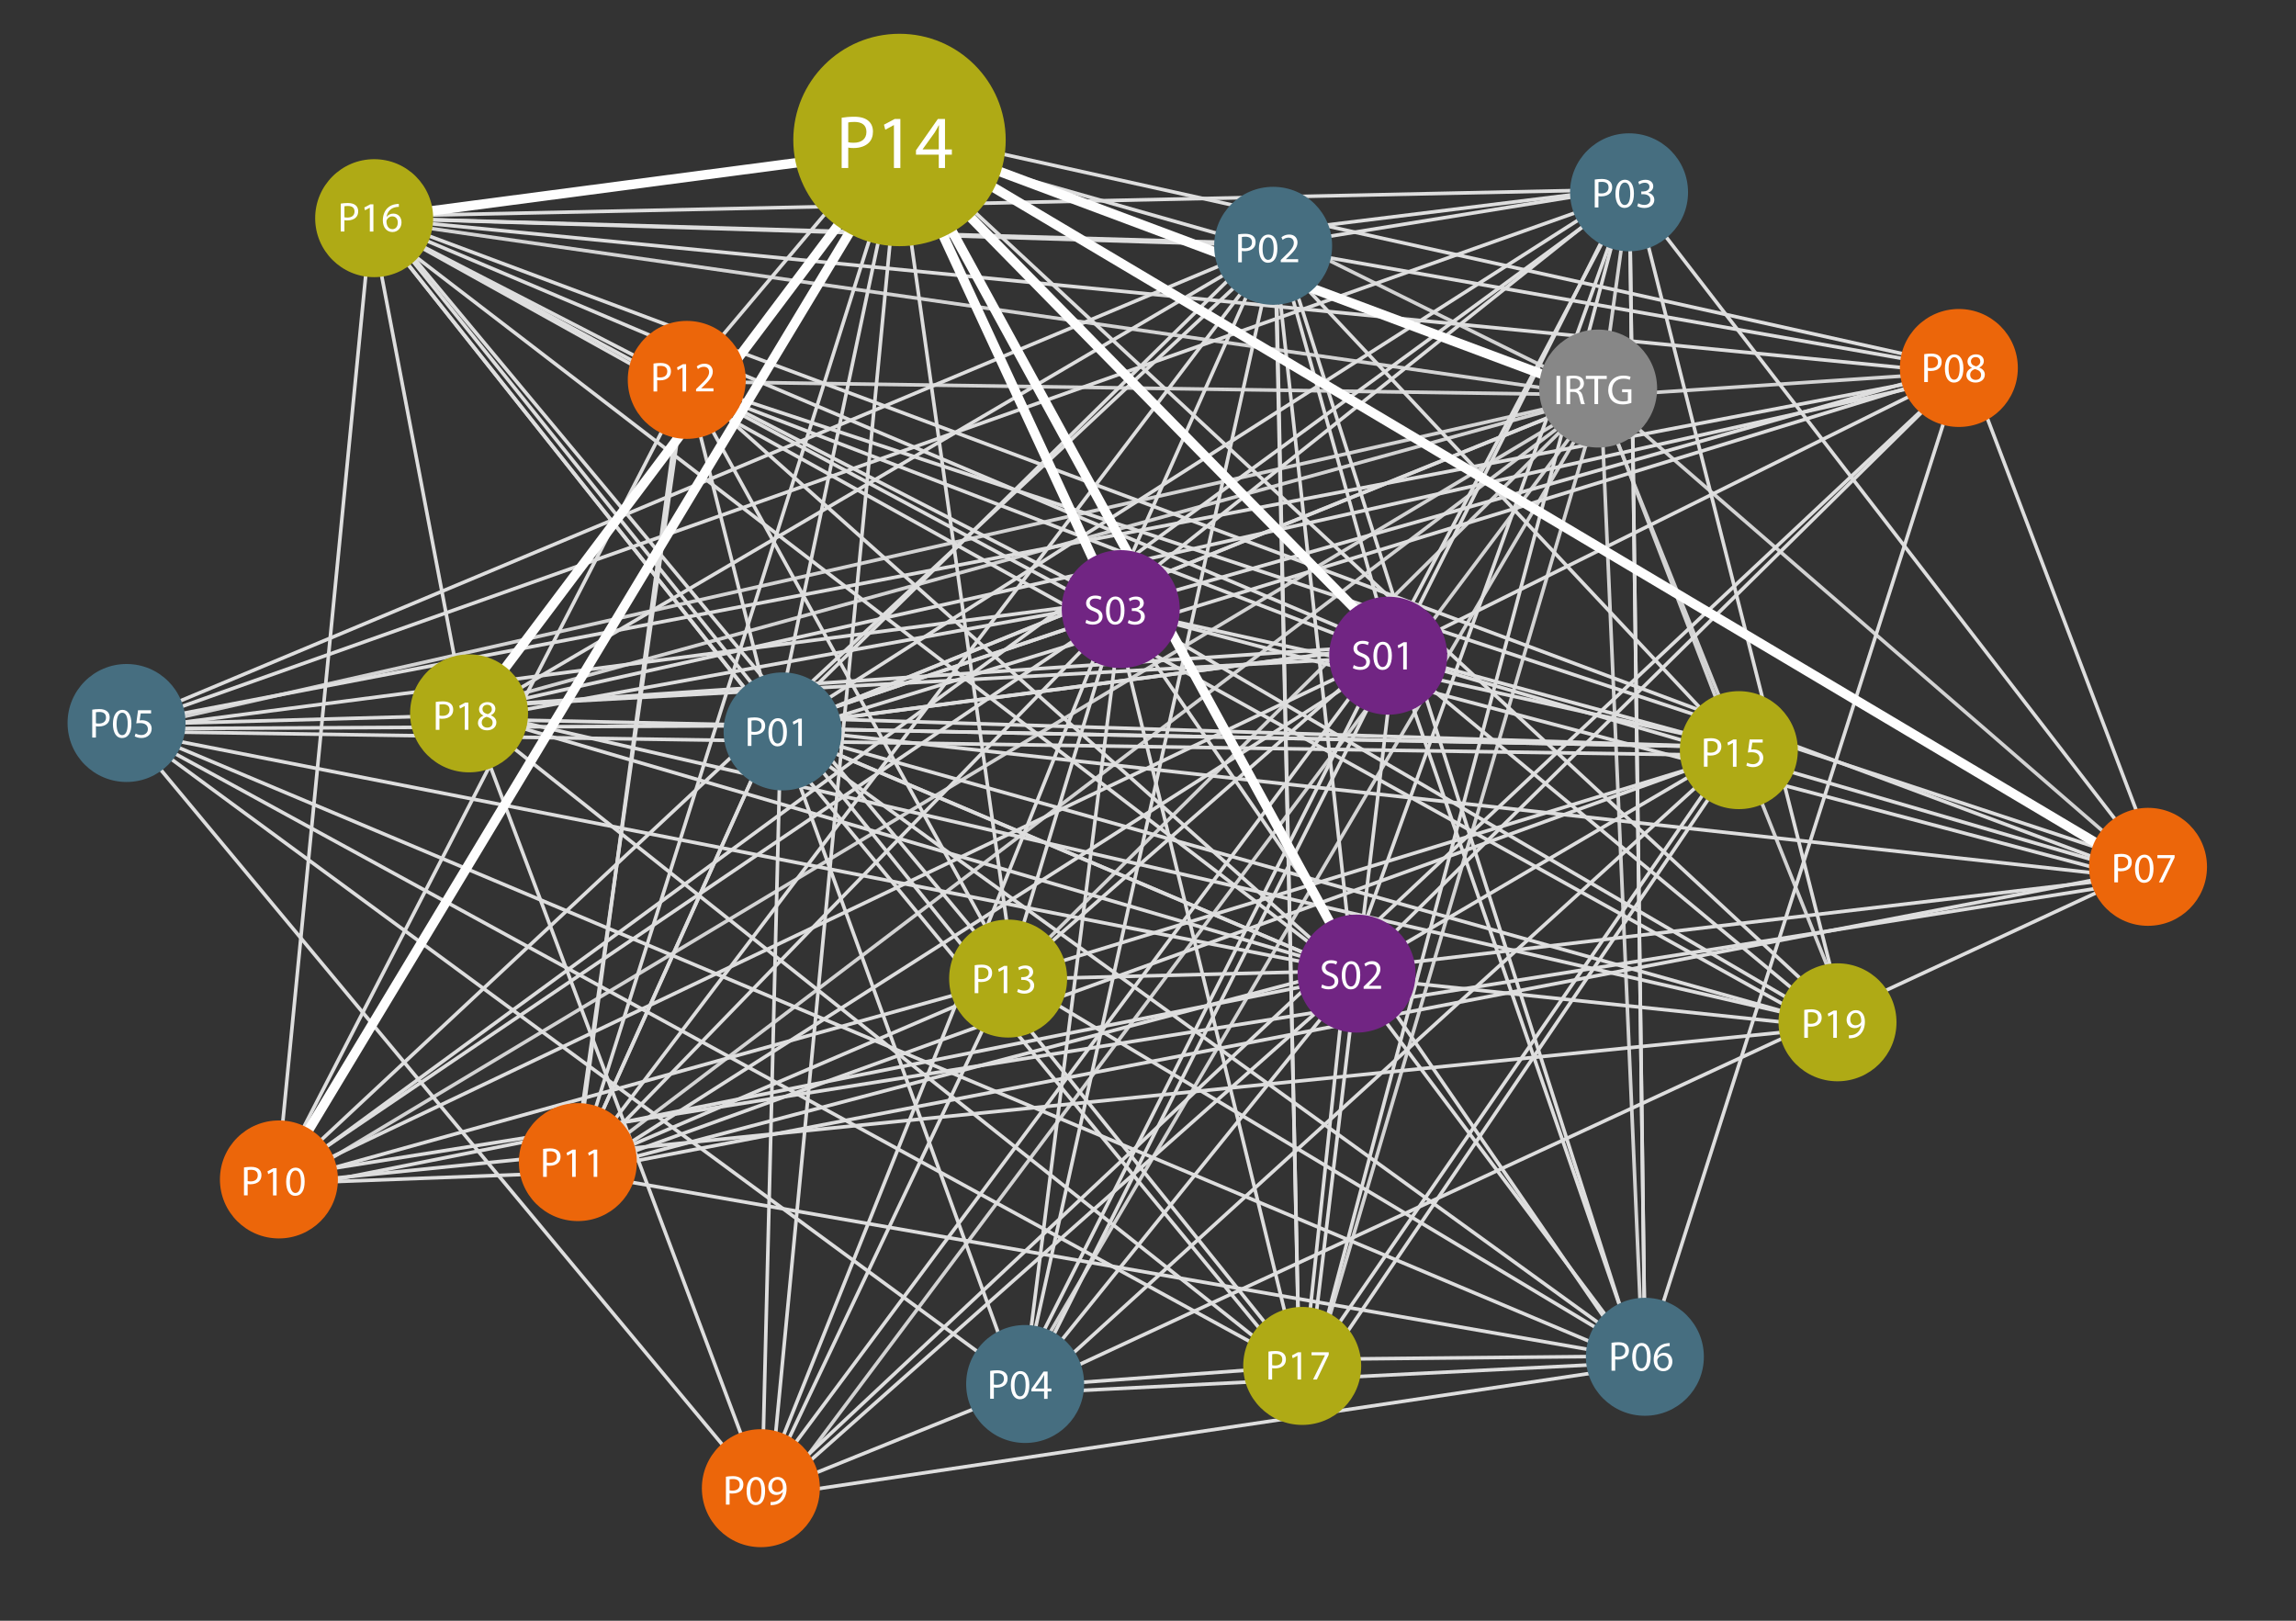 <?xml version="1.0" encoding="UTF-8"?>
<svg xmlns="http://www.w3.org/2000/svg" xmlns:xlink="http://www.w3.org/1999/xlink" id="Ebene_1" data-name="Ebene 1" viewBox="0 0 481.89 340.16">
  <rect x="0" y="0" width="481.89" height="340.16" fill="#333333" stroke="none"/>
  <defs>
    <style>
      .cls-1, .cls-2, .cls-3, .cls-4 {
        fill: none;
      }

      .cls-5 {
        fill: #712583;
      }

      .cls-2 {
        stroke: #d3d3d3;
      }

      .cls-2, .cls-4 {
        stroke-width: .75px;
      }

      .cls-6 {
        fill: #466e80;
      }

      .cls-7 {
        clip-path: url(#clippath-17);
      }

      .cls-8 {
        clip-path: url(#clippath-19);
      }

      .cls-9 {
        clip-path: url(#clippath-11);
      }

      .cls-10 {
        clip-path: url(#clippath-16);
      }

      .cls-11 {
        clip-path: url(#clippath-18);
      }

      .cls-12 {
        clip-path: url(#clippath-10);
      }

      .cls-13 {
        clip-path: url(#clippath-15);
      }

      .cls-14 {
        clip-path: url(#clippath-13);
      }

      .cls-15 {
        clip-path: url(#clippath-14);
      }

      .cls-16 {
        clip-path: url(#clippath-12);
      }

      .cls-17 {
        clip-path: url(#clippath-20);
      }

      .cls-18 {
        clip-path: url(#clippath-21);
      }

      .cls-19 {
        clip-path: url(#clippath-22);
      }

      .cls-20 {
        clip-path: url(#clippath-23);
      }

      .cls-21 {
        clip-path: url(#clippath-1);
      }

      .cls-22 {
        clip-path: url(#clippath-3);
      }

      .cls-23 {
        clip-path: url(#clippath-4);
      }

      .cls-24 {
        clip-path: url(#clippath-2);
      }

      .cls-25 {
        clip-path: url(#clippath-7);
      }

      .cls-26 {
        clip-path: url(#clippath-6);
      }

      .cls-27 {
        clip-path: url(#clippath-9);
      }

      .cls-28 {
        clip-path: url(#clippath-8);
      }

      .cls-29 {
        clip-path: url(#clippath-5);
      }

      .cls-30 {
        fill: #fff;
      }

      .cls-31 {
        fill: #878787;
      }

      .cls-32 {
        fill: #afaa15;
      }

      .cls-3 {
        stroke: #fefefe;
        stroke-width: 2px;
      }

      .cls-33 {
        fill: #ec660a;
      }

      .cls-4 {
        stroke: #dedede;
      }

      .cls-34 {
        clip-path: url(#clippath);
      }
    </style>
    <clipPath id="clippath">
      <rect class="cls-1" width="481.89" height="340.16"></rect>
    </clipPath>
    <clipPath id="clippath-1">
      <rect class="cls-1" width="481.89" height="340.16"></rect>
    </clipPath>
    <clipPath id="clippath-2">
      <rect class="cls-1" width="481.89" height="340.16"></rect>
    </clipPath>
    <clipPath id="clippath-3">
      <rect class="cls-1" width="481.89" height="340.16"></rect>
    </clipPath>
    <clipPath id="clippath-4">
      <rect class="cls-1" width="481.89" height="340.16"></rect>
    </clipPath>
    <clipPath id="clippath-5">
      <rect class="cls-1" width="481.89" height="340.16"></rect>
    </clipPath>
    <clipPath id="clippath-6">
      <rect class="cls-1" width="481.89" height="340.16"></rect>
    </clipPath>
    <clipPath id="clippath-7">
      <rect class="cls-1" width="481.89" height="340.16"></rect>
    </clipPath>
    <clipPath id="clippath-8">
      <rect class="cls-1" width="481.89" height="340.16"></rect>
    </clipPath>
    <clipPath id="clippath-9">
      <rect class="cls-1" width="481.89" height="340.16"></rect>
    </clipPath>
    <clipPath id="clippath-10">
      <rect class="cls-1" width="481.89" height="340.16"></rect>
    </clipPath>
    <clipPath id="clippath-11">
      <rect class="cls-1" width="481.89" height="340.16"></rect>
    </clipPath>
    <clipPath id="clippath-12">
      <rect class="cls-1" width="481.89" height="340.16"></rect>
    </clipPath>
    <clipPath id="clippath-13">
      <rect class="cls-1" width="481.89" height="340.16"></rect>
    </clipPath>
    <clipPath id="clippath-14">
      <rect class="cls-1" width="481.89" height="340.16"></rect>
    </clipPath>
    <clipPath id="clippath-15">
      <rect class="cls-1" width="481.89" height="340.16"></rect>
    </clipPath>
    <clipPath id="clippath-16">
      <rect class="cls-1" width="481.89" height="340.16"></rect>
    </clipPath>
    <clipPath id="clippath-17">
      <rect class="cls-1" width="481.89" height="340.16"></rect>
    </clipPath>
    <clipPath id="clippath-18">
      <rect class="cls-1" width="481.89" height="340.16"></rect>
    </clipPath>
    <clipPath id="clippath-19">
      <rect class="cls-1" width="481.89" height="340.16"></rect>
    </clipPath>
    <clipPath id="clippath-20">
      <rect class="cls-1" width="481.89" height="340.16"></rect>
    </clipPath>
    <clipPath id="clippath-21">
      <rect class="cls-1" width="481.89" height="340.16"></rect>
    </clipPath>
    <clipPath id="clippath-22">
      <rect class="cls-1" width="481.89" height="340.16"></rect>
    </clipPath>
    <clipPath id="clippath-23">
      <rect class="cls-1" width="481.89" height="340.16"></rect>
    </clipPath>
  </defs>
  <g class="cls-34">
    <line class="cls-2" x1="335.42" y1="82.16" x2="365.14" y2="159.51"></line>
    <line class="cls-2" x1="335.07" y1="83.18" x2="412.77" y2="78.03"></line>
    <line class="cls-2" x1="341.96" y1="39.97" x2="336" y2="83.17"></line>
    <line class="cls-2" x1="453.62" y1="185.08" x2="336" y2="83.18"></line>
    <line class="cls-2" x1="267.37" y1="48.93" x2="336" y2="82.89"></line>
    <line class="cls-2" x1="187.64" y1="27.72" x2="336.16" y2="83.23"></line>
    <line class="cls-2" x1="139.78" y1="80.01" x2="335.75" y2="82.89"></line>
    <line class="cls-2" x1="78.26" y1="46.21" x2="336" y2="83.17"></line>
    <line class="cls-2" x1="95.97" y1="149.3" x2="335.91" y2="83.17"></line>
    <line class="cls-2" x1="24.18" y1="153.65" x2="335.91" y2="83.17"></line>
    <line class="cls-2" x1="162.73" y1="153.43" x2="335.76" y2="83.27"></line>
    <line class="cls-2" x1="213.79" y1="290.88" x2="335.9" y2="83.27"></line>
    <line class="cls-2" x1="344.86" y1="287.87" x2="336.01" y2="83.58"></line>
    <line class="cls-2" x1="388.78" y1="215.94" x2="335.76" y2="83.58"></line>
    <line class="cls-2" x1="274.29" y1="292.54" x2="335.76" y2="83.44"></line>
    <line class="cls-2" x1="162" y1="315.56" x2="335.64" y2="83.58"></line>
    <line class="cls-2" x1="120.97" y1="246.04" x2="336.22" y2="82.81"></line>
    <line class="cls-2" x1="57.96" y1="250.04" x2="335.9" y2="83.27"></line>
    <line class="cls-2" x1="211.59" y1="205.38" x2="336.09" y2="82.03"></line>
    <line class="cls-4" x1="162.38" y1="152.74" x2="234.79" y2="128.33"></line>
    <line class="cls-4" x1="282.4" y1="203.69" x2="162.38" y2="152.63"></line>
    <line class="cls-4" x1="291.7" y1="135.47" x2="162.67" y2="152.48"></line>
    <line class="cls-4" x1="162.51" y1="152.85" x2="364.67" y2="156.83"></line>
    <line class="cls-4" x1="120.71" y1="245.93" x2="162.73" y2="152.63"></line>
    <line class="cls-4" x1="78.26" y1="46.21" x2="163.16" y2="153.08"></line>
    <line class="cls-4" x1="188.8" y1="29.61" x2="162.74" y2="153"></line>
    <line class="cls-4" x1="267.27" y1="52.98" x2="214.88" y2="289.83"></line>
    <line class="cls-4" x1="267.62" y1="48.56" x2="341.86" y2="39.41"></line>
    <line class="cls-4" x1="267.04" y1="52.01" x2="413.05" y2="77.66"></line>
    <line class="cls-4" x1="267.37" y1="48.56" x2="291.75" y2="135.69"></line>
    <line class="cls-4" x1="267.81" y1="48.24" x2="233.02" y2="126.54"></line>
    <line class="cls-4" x1="268.16" y1="48.56" x2="162.57" y2="152.48"></line>
    <line class="cls-4" x1="267.6" y1="52.86" x2="284.05" y2="204.23"></line>
    <line class="cls-4" x1="26.66" y1="151.78" x2="267.04" y2="51.15"></line>
    <line class="cls-4" x1="189.37" y1="30.18" x2="267.04" y2="52.29"></line>
    <line class="cls-4" x1="267.04" y1="51.15" x2="78.34" y2="45.77"></line>
    <line class="cls-4" x1="267.6" y1="51.72" x2="272.71" y2="287"></line>
    <line class="cls-4" x1="267.04" y1="51.72" x2="98.09" y2="150.93"></line>
    <line class="cls-4" x1="342.16" y1="39.74" x2="291.54" y2="135.79"></line>
    <line class="cls-4" x1="163.86" y1="152.92" x2="341.86" y2="39.41"></line>
    <line class="cls-4" x1="267.6" y1="51.44" x2="341.86" y2="39.41"></line>
    <line class="cls-4" x1="345.27" y1="285.3" x2="341.99" y2="39.97"></line>
    <line class="cls-4" x1="341.8" y1="40.1" x2="282.98" y2="203.57"></line>
    <line class="cls-4" x1="341.99" y1="39.74" x2="233.07" y2="126.61"></line>
    <line class="cls-4" x1="57.84" y1="248.45" x2="342.44" y2="40.1"></line>
    <line class="cls-4" x1="451.29" y1="182.12" x2="215.45" y2="291.53"></line>
    <line class="cls-4" x1="213.62" y1="289.9" x2="26.09" y2="152.07"></line>
    <line class="cls-4" x1="163.86" y1="153.77" x2="213.33" y2="290.27"></line>
    <line class="cls-4" x1="215.45" y1="291.53" x2="341.87" y2="39.25"></line>
    <line class="cls-4" x1="235.29" y1="128.82" x2="214.88" y2="290.97"></line>
    <line class="cls-4" x1="290.28" y1="137.9" x2="213.43" y2="290.51"></line>
    <line class="cls-4" x1="215.45" y1="290.4" x2="284.05" y2="205.36"></line>
    <line class="cls-4" x1="26.66" y1="152.35" x2="345.27" y2="286.43"></line>
    <line class="cls-4" x1="24.25" y1="152.95" x2="163.45" y2="152.29"></line>
    <line class="cls-4" x1="26.09" y1="152.35" x2="161.71" y2="315.34"></line>
    <line class="cls-4" x1="24.3" y1="153.42" x2="233.8" y2="126.17"></line>
    <line class="cls-4" x1="26.66" y1="152.07" x2="98.66" y2="150.08"></line>
    <line class="cls-4" x1="96.29" y1="148.45" x2="290.28" y2="137.89"></line>
    <line class="cls-4" x1="24.25" y1="153" x2="282.63" y2="203.69"></line>
    <line class="cls-4" x1="26.66" y1="152.35" x2="341.87" y2="40.67"></line>
    <line class="cls-4" x1="26.09" y1="152.35" x2="273.27" y2="287.56"></line>
    <line class="cls-4" x1="26.09" y1="153.49" x2="366.25" y2="158.59"></line>
    <line class="cls-4" x1="345.84" y1="286.43" x2="159.89" y2="314.21"></line>
    <line class="cls-4" x1="162.73" y1="152.62" x2="345.27" y2="284.73"></line>
    <line class="cls-4" x1="345.84" y1="285.86" x2="215.66" y2="292.38"></line>
    <line class="cls-4" x1="344.72" y1="288.21" x2="233.43" y2="126.17"></line>
    <line class="cls-4" x1="344.99" y1="286.71" x2="282.7" y2="203.61"></line>
    <line class="cls-4" x1="292.13" y1="135.6" x2="344.72" y2="287.87"></line>
    <line class="cls-4" x1="267.98" y1="48.3" x2="344.28" y2="287.42"></line>
    <line class="cls-4" x1="345.27" y1="284.73" x2="341.99" y2="39.97"></line>
    <line class="cls-4" x1="411.6" y1="77.23" x2="345.27" y2="285.3"></line>
    <line class="cls-4" x1="273.84" y1="285.3" x2="345.7" y2="284.59"></line>
    <line class="cls-4" x1="284.05" y1="203.38" x2="450.16" y2="183.82"></line>
    <line class="cls-4" x1="162.57" y1="152.74" x2="453.03" y2="184.71"></line>
    <line class="cls-4" x1="342.15" y1="39.97" x2="453.98" y2="184.98"></line>
    <line class="cls-4" x1="451.29" y1="184.67" x2="58.41" y2="247.03"></line>
    <line class="cls-4" x1="79.95" y1="45.77" x2="452.99" y2="184.98"></line>
    <line class="cls-4" x1="449.84" y1="183.56" x2="291.13" y2="137.34"></line>
    <line class="cls-4" x1="233.43" y1="127.48" x2="453.36" y2="185.75"></line>
    <line class="cls-4" x1="413.12" y1="77.3" x2="453.98" y2="184.85"></line>
    <line class="cls-4" x1="26.09" y1="152.07" x2="411.6" y2="78.37"></line>
    <line class="cls-4" x1="411.6" y1="78.37" x2="78.34" y2="45.77"></line>
    <line class="cls-4" x1="411.13" y1="78.03" x2="291.21" y2="137.58"></line>
    <line class="cls-4" x1="164.25" y1="153.95" x2="411.3" y2="78.03"></line>
    <line class="cls-4" x1="187.96" y1="27.35" x2="413.12" y2="77.3"></line>
    <line class="cls-4" x1="411.13" y1="77.23" x2="235.03" y2="127.23"></line>
    <line class="cls-4" x1="284.61" y1="203.66" x2="411.6" y2="78.37"></line>
    <line class="cls-4" x1="163.86" y1="154.05" x2="159.89" y2="313.93"></line>
    <line class="cls-4" x1="188.8" y1="30.18" x2="161.63" y2="313.02"></line>
    <line class="cls-4" x1="215.45" y1="291.25" x2="159.32" y2="313.93"></line>
    <line class="cls-4" x1="98.66" y1="149.52" x2="159.32" y2="311.09"></line>
    <line class="cls-4" x1="234.15" y1="126.88" x2="159.69" y2="313.16"></line>
    <line class="cls-4" x1="284.61" y1="205.08" x2="160.46" y2="315.06"></line>
    <line class="cls-4" x1="411.6" y1="78.37" x2="160.74" y2="313.64"></line>
    <line class="cls-4" x1="159.32" y1="313.08" x2="291.54" y2="135.3"></line>
    <line class="cls-4" x1="77.89" y1="46.27" x2="57.98" y2="249.51"></line>
    <line class="cls-4" x1="58.41" y1="248.16" x2="291.78" y2="136.92"></line>
    <line class="cls-4" x1="60.11" y1="246.32" x2="235.03" y2="127.91"></line>
    <line class="cls-4" x1="285.7" y1="204.62" x2="57.96" y2="250.04"></line>
    <line class="cls-4" x1="57.27" y1="248.73" x2="267.04" y2="52.86"></line>
    <line class="cls-4" x1="120.71" y1="245.93" x2="267.04" y2="52.86"></line>
    <line class="cls-4" x1="120.71" y1="246.08" x2="143.02" y2="81.2"></line>
    <line class="cls-4" x1="120.74" y1="246.08" x2="282.4" y2="203.42"></line>
    <line class="cls-4" x1="123.18" y1="245.61" x2="292.51" y2="137.72"></line>
    <line class="cls-4" x1="120.97" y1="245.8" x2="235.22" y2="128.08"></line>
    <line class="cls-4" x1="120.74" y1="246.08" x2="345.27" y2="285.3"></line>
    <line class="cls-4" x1="120.74" y1="246.08" x2="450.58" y2="182.54"></line>
    <line class="cls-4" x1="120.74" y1="246.08" x2="57.98" y2="248.45"></line>
    <line class="cls-4" x1="121.05" y1="245.26" x2="211.05" y2="206.64"></line>
    <line class="cls-4" x1="120.74" y1="246.08" x2="188.38" y2="31.6"></line>
    <line class="cls-4" x1="120.74" y1="246.08" x2="364.83" y2="157.74"></line>
    <line class="cls-4" x1="162.38" y1="152.63" x2="144.14" y2="80.01"></line>
    <line class="cls-4" x1="143.73" y1="81.2" x2="57.27" y2="249.16"></line>
    <line class="cls-4" x1="144.14" y1="80.6" x2="213.18" y2="205.93"></line>
    <line class="cls-4" x1="143.77" y1="79.73" x2="187.96" y2="27.35"></line>
    <line class="cls-4" x1="78.18" y1="46.12" x2="143.49" y2="81.55"></line>
    <line class="cls-4" x1="143.49" y1="79.85" x2="452" y2="181.83"></line>
    <line class="cls-4" x1="143.66" y1="80.6" x2="292.4" y2="137.72"></line>
    <line class="cls-4" x1="144.33" y1="80.25" x2="282.63" y2="203.69"></line>
    <line class="cls-4" x1="143.66" y1="80.6" x2="234.44" y2="129.39"></line>
    <line class="cls-4" x1="143.73" y1="81.2" x2="120.34" y2="245.61"></line>
    <line class="cls-4" x1="160.03" y1="313.64" x2="211.07" y2="205.94"></line>
    <line class="cls-4" x1="58.97" y1="248.16" x2="210.77" y2="205.93"></line>
    <line class="cls-4" x1="213.05" y1="206.07" x2="188.24" y2="29.38"></line>
    <line class="cls-4" x1="211.37" y1="205.22" x2="365.49" y2="158.03"></line>
    <line class="cls-4" x1="345.56" y1="285.01" x2="213.05" y2="205.58"></line>
    <line class="cls-4" x1="235.03" y1="127.03" x2="211.18" y2="205.94"></line>
    <line class="cls-4" x1="211.23" y1="205.94" x2="291.71" y2="135.47"></line>
    <line class="cls-4" x1="211.23" y1="205.57" x2="282.66" y2="203.74"></line>
    <line class="cls-4" x1="187.73" y1="27.35" x2="233.81" y2="126.88"></line>
    <line class="cls-4" x1="189.79" y1="30.18" x2="284.72" y2="203.84"></line>
    <line class="cls-4" x1="164.99" y1="150.65" x2="364.67" y2="156.83"></line>
    <line class="cls-4" x1="364.77" y1="157.18" x2="216.01" y2="292.38"></line>
    <line class="cls-4" x1="267.04" y1="52.86" x2="364.55" y2="156.82"></line>
    <line class="cls-4" x1="364.12" y1="157.03" x2="273.81" y2="288.21"></line>
    <line class="cls-4" x1="235.03" y1="127.91" x2="364.44" y2="156.47"></line>
    <line class="cls-4" x1="364.44" y1="156.82" x2="291.36" y2="136.92"></line>
    <line class="cls-4" x1="364.41" y1="157.2" x2="284.72" y2="203.98"></line>
    <line class="cls-4" x1="268.16" y1="51.6" x2="78.34" y2="45.77"></line>
    <line class="cls-4" x1="342.06" y1="39.74" x2="78" y2="45.4"></line>
    <line class="cls-4" x1="77.89" y1="46.27" x2="97.67" y2="149.94"></line>
    <line class="cls-4" x1="78.34" y1="45.79" x2="291.52" y2="136.04"></line>
    <line class="cls-4" x1="282.63" y1="203.87" x2="78.53" y2="47.19"></line>
    <line class="cls-4" x1="78.53" y1="46.48" x2="233.8" y2="126.54"></line>
    <line class="cls-4" x1="79.38" y1="45.2" x2="213.18" y2="205.93"></line>
    <line class="cls-4" x1="78.53" y1="46.48" x2="384.68" y2="216.56"></line>
    <line class="cls-4" x1="163.57" y1="156.32" x2="272.71" y2="288.98"></line>
    <line class="cls-4" x1="215.45" y1="290.97" x2="273.42" y2="286.71"></line>
    <line class="cls-4" x1="267.75" y1="52.86" x2="272.71" y2="288.84"></line>
    <line class="cls-4" x1="274.32" y1="292" x2="364.83" y2="158.45"></line>
    <line class="cls-4" x1="79.38" y1="45.77" x2="273.27" y2="287.28"></line>
    <line class="cls-4" x1="233.43" y1="126.7" x2="273.81" y2="292.37"></line>
    <line class="cls-4" x1="292.51" y1="139.16" x2="274.31" y2="292.12"></line>
    <line class="cls-4" x1="282.5" y1="204.24" x2="273.62" y2="287.78"></line>
    <line class="cls-4" x1="274.29" y1="292.54" x2="340.74" y2="42.23"></line>
    <line class="cls-4" x1="98.38" y1="149.23" x2="411.6" y2="79.08"></line>
    <line class="cls-4" x1="97.53" y1="151.22" x2="233.34" y2="126.54"></line>
    <line class="cls-4" x1="96.29" y1="148.45" x2="291.05" y2="135.47"></line>
    <line class="cls-4" x1="282.63" y1="203.51" x2="96.21" y2="148.91"></line>
    <line class="cls-4" x1="272.71" y1="288.13" x2="99.79" y2="150.65"></line>
    <line class="cls-4" x1="58.41" y1="248.45" x2="385.74" y2="215.49"></line>
    <line class="cls-4" x1="96.39" y1="148.58" x2="389.29" y2="215.94"></line>
    <line class="cls-4" x1="385.38" y1="215.14" x2="291.21" y2="136.92"></line>
    <line class="cls-4" x1="386.09" y1="215.85" x2="233.12" y2="126.44"></line>
    <line class="cls-4" x1="285.46" y1="205.22" x2="386.8" y2="215.85"></line>
    <line class="cls-4" x1="164.99" y1="153.49" x2="385.74" y2="215.49"></line>
    <line class="cls-4" x1="342.86" y1="39.39" x2="386.45" y2="211.95"></line>
    <line class="cls-4" x1="188.38" y1="29.47" x2="386.09" y2="213.01"></line>
    <line class="cls-4" x1="98.66" y1="150.93" x2="163.45" y2="152.29"></line>
    <line class="cls-4" x1="162.73" y1="153.43" x2="335.76" y2="83.27"></line>
    <line class="cls-4" x1="162.38" y1="152.74" x2="234.79" y2="128.33"></line>
    <line class="cls-4" x1="282.4" y1="203.69" x2="162.38" y2="152.63"></line>
    <line class="cls-4" x1="291.7" y1="135.47" x2="162.67" y2="152.48"></line>
    <line class="cls-4" x1="162.51" y1="152.85" x2="364.67" y2="156.83"></line>
    <line class="cls-4" x1="120.71" y1="245.93" x2="162.73" y2="152.63"></line>
    <line class="cls-4" x1="78.26" y1="46.21" x2="163.16" y2="153.08"></line>
    <line class="cls-3" x1="189.42" y1="27.98" x2="450.58" y2="183.25"></line>
    <line class="cls-3" x1="57.98" y1="248.45" x2="189.09" y2="30.89"></line>
    <line class="cls-3" x1="78.06" y1="45.9" x2="188.8" y2="31.31"></line>
    <line class="cls-3" x1="98.45" y1="150.25" x2="187.67" y2="31.6"></line>
    <line class="cls-3" x1="187.73" y1="27.35" x2="233.81" y2="126.88"></line>
    <line class="cls-3" x1="189.65" y1="31.31" x2="292.13" y2="135.69"></line>
    <line class="cls-3" x1="189.79" y1="30.18" x2="284.72" y2="203.84"></line>
    <line class="cls-3" x1="187.64" y1="27.72" x2="336.16" y2="83.23"></line>
    <g class="cls-21">
      <path class="cls-32" d="M188.79,7.09c12.31,0,22.29,9.98,22.29,22.29s-9.98,22.29-22.29,22.29-22.29-9.98-22.29-22.29,9.98-22.29,22.29-22.29"></path>
    </g>
    <g>
      <path class="cls-30" d="M176.66,24.71c.67-.11,1.54-.21,2.64-.21,1.36,0,2.36.32,2.99.89.59.51.93,1.28.93,2.23s-.29,1.73-.82,2.28c-.73.78-1.92,1.17-3.26,1.17-.41,0-.79-.02-1.11-.09v4.28h-1.38v-10.55ZM178.03,29.85c.3.08.68.11,1.14.11,1.66,0,2.68-.81,2.68-2.28s-1-2.09-2.52-2.09c-.6,0-1.06.05-1.3.11v4.15Z"></path>
      <path class="cls-30" d="M187.62,26.26h-.03l-1.79.97-.27-1.06,2.25-1.2h1.19v10.29h-1.35v-9Z"></path>
      <path class="cls-30" d="M197.03,35.26v-2.8h-4.78v-.92l4.59-6.57h1.5v6.4h1.44v1.09h-1.44v2.8h-1.31ZM197.03,31.36v-3.44c0-.54.02-1.08.05-1.62h-.05c-.32.6-.57,1.05-.86,1.52l-2.52,3.5v.03h3.37Z"></path>
    </g>
    <g class="cls-24">
      <path class="cls-5" d="M235.22,115.46c6.84,0,12.38,5.54,12.38,12.38s-5.54,12.38-12.38,12.38-12.38-5.54-12.38-12.38,5.54-12.38,12.38-12.38"></path>
    </g>
    <g>
      <path class="cls-30" d="M228.03,130.08c.34.21.84.39,1.37.39.78,0,1.24-.41,1.24-1.01,0-.55-.32-.87-1.12-1.18-.97-.34-1.57-.84-1.57-1.68,0-.92.77-1.61,1.92-1.61.61,0,1.05.14,1.31.29l-.21.62c-.19-.11-.59-.28-1.13-.28-.81,0-1.12.48-1.12.89,0,.55.36.83,1.18,1.14,1,.39,1.51.87,1.51,1.74,0,.92-.68,1.71-2.08,1.71-.57,0-1.2-.17-1.51-.38l.19-.64Z"></path>
      <path class="cls-30" d="M236.01,128.09c0,1.95-.72,3.02-1.99,3.02-1.12,0-1.88-1.05-1.89-2.94,0-1.92.83-2.98,1.99-2.98s1.89,1.07,1.89,2.9ZM232.9,128.17c0,1.49.46,2.33,1.16,2.33.79,0,1.17-.92,1.17-2.39s-.36-2.33-1.16-2.33c-.68,0-1.17.83-1.17,2.39Z"></path>
      <path class="cls-30" d="M236.9,130.12c.22.14.73.36,1.27.36,1,0,1.3-.63,1.29-1.11,0-.8-.73-1.14-1.48-1.14h-.43v-.58h.43c.56,0,1.28-.29,1.28-.97,0-.46-.29-.86-1-.86-.46,0-.9.2-1.14.38l-.2-.56c.3-.22.88-.44,1.5-.44,1.13,0,1.64.67,1.64,1.36,0,.59-.35,1.09-1.06,1.35v.02c.7.14,1.28.67,1.28,1.47,0,.92-.71,1.72-2.09,1.72-.64,0-1.21-.2-1.49-.39l.21-.6Z"></path>
    </g>
    <g class="cls-22">
      <path class="cls-5" d="M291.36,125.24c6.84,0,12.38,5.54,12.38,12.38s-5.54,12.38-12.38,12.38-12.38-5.54-12.38-12.38,5.54-12.38,12.38-12.38"></path>
    </g>
    <g>
      <path class="cls-30" d="M284.15,139.58c.34.21.84.39,1.37.39.78,0,1.24-.41,1.24-1.01,0-.55-.32-.87-1.12-1.18-.97-.34-1.57-.84-1.57-1.68,0-.92.77-1.61,1.92-1.61.61,0,1.05.14,1.31.29l-.21.62c-.19-.11-.59-.28-1.13-.28-.81,0-1.12.48-1.12.89,0,.55.36.83,1.18,1.14,1,.39,1.51.87,1.51,1.74,0,.92-.68,1.71-2.08,1.71-.57,0-1.2-.17-1.51-.38l.19-.64Z"></path>
      <path class="cls-30" d="M292.13,137.59c0,1.95-.72,3.02-1.99,3.02-1.12,0-1.88-1.05-1.89-2.94,0-1.92.83-2.98,1.99-2.98s1.89,1.07,1.89,2.9ZM289.02,137.67c0,1.49.46,2.33,1.16,2.33.79,0,1.17-.92,1.17-2.39s-.36-2.33-1.16-2.33c-.68,0-1.17.83-1.17,2.39Z"></path>
      <path class="cls-30" d="M294.52,135.51h-.02l-1,.54-.15-.59,1.25-.67h.66v5.72h-.75v-5Z"></path>
    </g>
    <g class="cls-23">
      <path class="cls-5" d="M284.72,191.96c6.84,0,12.38,5.54,12.38,12.38s-5.54,12.38-12.38,12.38-12.38-5.54-12.38-12.38,5.54-12.38,12.38-12.38"></path>
    </g>
    <g>
      <path class="cls-30" d="M277.51,206.62c.34.21.84.39,1.37.39.78,0,1.24-.41,1.24-1.01,0-.55-.32-.87-1.12-1.18-.97-.34-1.57-.84-1.57-1.68,0-.92.77-1.61,1.92-1.61.61,0,1.05.14,1.31.29l-.21.62c-.19-.11-.59-.28-1.13-.28-.81,0-1.12.48-1.12.89,0,.55.36.83,1.18,1.14,1,.39,1.51.87,1.51,1.74,0,.92-.68,1.71-2.08,1.71-.57,0-1.2-.17-1.51-.38l.19-.64Z"></path>
      <path class="cls-30" d="M285.49,204.63c0,1.95-.72,3.02-1.99,3.02-1.12,0-1.88-1.05-1.89-2.94,0-1.92.83-2.98,1.99-2.98s1.89,1.07,1.89,2.9ZM282.38,204.72c0,1.49.46,2.33,1.16,2.33.79,0,1.17-.92,1.17-2.39s-.36-2.33-1.16-2.33c-.68,0-1.17.83-1.17,2.39Z"></path>
      <path class="cls-30" d="M286.2,207.55v-.48l.61-.59c1.46-1.39,2.12-2.13,2.13-2.99,0-.58-.28-1.12-1.13-1.12-.52,0-.95.26-1.21.48l-.25-.55c.4-.33.96-.58,1.62-.58,1.23,0,1.75.84,1.75,1.66,0,1.06-.77,1.91-1.97,3.07l-.46.42v.02h2.57v.64h-3.65Z"></path>
    </g>
    <g class="cls-29">
      <path class="cls-32" d="M211.59,193c6.84,0,12.38,5.54,12.38,12.38s-5.54,12.38-12.38,12.38-12.38-5.54-12.38-12.38,5.54-12.38,12.38-12.38"></path>
    </g>
    <g>
      <path class="cls-30" d="M204.58,202.58c.37-.06.85-.12,1.47-.12.76,0,1.31.18,1.66.49.33.28.52.71.52,1.24s-.16.96-.46,1.27c-.41.43-1.07.65-1.81.65-.23,0-.44,0-.62-.05v2.38h-.77v-5.86ZM205.34,205.44c.17.04.38.06.63.06.92,0,1.49-.45,1.49-1.27s-.55-1.16-1.4-1.16c-.33,0-.59.03-.72.06v2.31Z"></path>
      <path class="cls-30" d="M210.67,203.44h-.02l-1,.54-.15-.59,1.25-.67h.66v5.72h-.75v-5Z"></path>
      <path class="cls-30" d="M213.68,207.55c.22.14.73.36,1.27.36,1,0,1.3-.63,1.29-1.11,0-.8-.73-1.14-1.48-1.14h-.43v-.58h.43c.56,0,1.28-.29,1.28-.97,0-.46-.29-.86-1-.86-.46,0-.9.2-1.14.38l-.2-.56c.3-.22.88-.44,1.5-.44,1.13,0,1.64.67,1.64,1.36,0,.59-.35,1.09-1.06,1.35v.02c.7.14,1.28.67,1.28,1.47,0,.92-.71,1.72-2.09,1.72-.64,0-1.21-.2-1.49-.39l.21-.6Z"></path>
    </g>
    <g class="cls-26">
      <path class="cls-32" d="M273.31,274.3c6.84,0,12.38,5.54,12.38,12.38s-5.54,12.38-12.38,12.38-12.38-5.54-12.38-12.38,5.54-12.38,12.38-12.38"></path>
    </g>
    <g>
      <path class="cls-30" d="M266.24,283.67c.37-.06.85-.12,1.47-.12.76,0,1.31.18,1.66.49.33.28.52.71.52,1.24s-.16.96-.46,1.27c-.41.43-1.07.65-1.81.65-.23,0-.44,0-.62-.05v2.38h-.77v-5.86ZM267.01,286.53c.17.04.38.06.63.06.92,0,1.49-.45,1.49-1.27s-.55-1.16-1.4-1.16c-.33,0-.59.03-.72.06v2.31Z"></path>
      <path class="cls-30" d="M272.33,284.53h-.02l-1,.54-.15-.59,1.25-.67h.66v5.72h-.75v-5Z"></path>
      <path class="cls-30" d="M278.88,283.81v.51l-2.49,5.21h-.8l2.48-5.06v-.02h-2.8v-.64h3.61Z"></path>
    </g>
    <g class="cls-25">
      <path class="cls-6" d="M26.56,139.36c6.84,0,12.38,5.54,12.38,12.38s-5.54,12.38-12.38,12.38-12.38-5.54-12.38-12.38,5.54-12.38,12.38-12.38"></path>
    </g>
    <g>
      <path class="cls-30" d="M19.37,148.94c.37-.06.85-.12,1.47-.12.76,0,1.31.18,1.66.49.33.28.52.71.52,1.24s-.16.96-.46,1.27c-.41.43-1.07.65-1.81.65-.23,0-.44,0-.62-.05v2.38h-.77v-5.86ZM20.13,151.8c.17.04.38.06.63.06.92,0,1.49-.45,1.49-1.27s-.55-1.16-1.4-1.16c-.33,0-.59.03-.72.06v2.31Z"></path>
      <path class="cls-30" d="M27.58,151.88c0,1.95-.72,3.02-1.99,3.02-1.12,0-1.88-1.05-1.89-2.94,0-1.92.83-2.98,1.99-2.98s1.89,1.07,1.89,2.9ZM24.47,151.97c0,1.49.46,2.33,1.16,2.33.79,0,1.17-.92,1.17-2.39s-.36-2.33-1.16-2.33c-.68,0-1.17.83-1.17,2.39Z"></path>
      <path class="cls-30" d="M31.71,149.73h-2.18l-.22,1.47c.13-.02.26-.04.47-.04.44,0,.88.1,1.23.31.45.26.82.75.82,1.47,0,1.12-.89,1.95-2.13,1.95-.63,0-1.15-.18-1.43-.35l.19-.59c.24.14.71.32,1.22.32.73,0,1.36-.48,1.36-1.24,0-.74-.5-1.27-1.65-1.27-.33,0-.58.04-.79.06l.37-2.75h2.74v.65Z"></path>
    </g>
    <g class="cls-28">
      <path class="cls-33" d="M159.69,299.96c6.84,0,12.38,5.54,12.38,12.38s-5.54,12.38-12.38,12.38-12.38-5.54-12.38-12.38,5.54-12.38,12.38-12.38"></path>
    </g>
    <g>
      <path class="cls-30" d="M152.37,309.93c.37-.06.85-.12,1.47-.12.76,0,1.31.18,1.66.49.33.28.52.71.52,1.24s-.16.96-.46,1.27c-.4.43-1.07.65-1.81.65-.23,0-.44,0-.62-.05v2.38h-.77v-5.86ZM153.13,312.79c.17.04.38.06.63.06.92,0,1.49-.45,1.49-1.27s-.55-1.16-1.4-1.16c-.33,0-.59.03-.72.06v2.31Z"></path>
      <path class="cls-30" d="M160.58,312.87c0,1.95-.72,3.02-1.99,3.02-1.12,0-1.88-1.05-1.89-2.94,0-1.92.83-2.98,1.99-2.98s1.89,1.07,1.89,2.9ZM157.47,312.96c0,1.49.46,2.33,1.16,2.33.79,0,1.17-.92,1.17-2.39s-.36-2.33-1.16-2.33c-.68,0-1.17.83-1.17,2.39Z"></path>
      <path class="cls-30" d="M161.74,315.24c.17.02.36,0,.62-.03.45-.06.87-.25,1.2-.55.38-.34.65-.85.76-1.52h-.03c-.32.39-.77.62-1.35.62-1.03,0-1.69-.77-1.69-1.75,0-1.08.78-2.03,1.95-2.03s1.89.95,1.89,2.41c0,1.26-.42,2.14-.99,2.69-.44.43-1.05.7-1.66.77-.28.04-.53.05-.71.04v-.63ZM162.02,311.95c0,.71.43,1.21,1.1,1.21.52,0,.92-.25,1.13-.6.04-.07.07-.16.07-.28,0-.98-.36-1.73-1.17-1.73-.66,0-1.13.58-1.13,1.39Z"></path>
    </g>
    <g class="cls-27">
      <path class="cls-33" d="M144.14,67.35c6.84,0,12.38,5.54,12.38,12.38s-5.54,12.38-12.38,12.38-12.38-5.54-12.38-12.38,5.54-12.38,12.38-12.38"></path>
    </g>
    <g>
      <path class="cls-30" d="M137.17,76.3c.37-.06.85-.12,1.47-.12.76,0,1.31.18,1.66.49.33.28.52.71.52,1.24s-.16.96-.46,1.27c-.41.43-1.07.65-1.81.65-.23,0-.44,0-.62-.05v2.38h-.77v-5.86ZM137.93,79.16c.17.04.38.06.63.06.92,0,1.49-.45,1.49-1.27s-.55-1.16-1.4-1.16c-.33,0-.59.03-.72.06v2.31Z"></path>
      <path class="cls-30" d="M143.26,77.16h-.02l-1,.54-.15-.59,1.25-.67h.66v5.72h-.75v-5Z"></path>
      <path class="cls-30" d="M146.09,82.16v-.48l.61-.59c1.46-1.39,2.12-2.13,2.13-2.99,0-.58-.28-1.12-1.14-1.12-.52,0-.95.26-1.21.48l-.25-.55c.4-.33.96-.58,1.62-.58,1.23,0,1.75.84,1.75,1.66,0,1.06-.77,1.91-1.97,3.07l-.46.42v.02h2.57v.64h-3.65Z"></path>
    </g>
    <g class="cls-12">
      <path class="cls-6" d="M215.16,278.09c6.84,0,12.38,5.54,12.38,12.38s-5.54,12.38-12.38,12.38-12.38-5.54-12.38-12.38,5.54-12.38,12.38-12.38"></path>
    </g>
    <g>
      <path class="cls-30" d="M207.83,287.71c.37-.06.85-.12,1.47-.12.76,0,1.31.18,1.66.49.33.28.52.71.52,1.24s-.16.96-.46,1.27c-.41.43-1.07.65-1.81.65-.23,0-.44,0-.62-.05v2.38h-.77v-5.86ZM208.59,290.58c.17.04.38.06.63.06.92,0,1.49-.45,1.49-1.27s-.55-1.16-1.4-1.16c-.33,0-.59.03-.72.06v2.31Z"></path>
      <path class="cls-30" d="M216.04,290.66c0,1.95-.72,3.02-1.99,3.02-1.12,0-1.88-1.05-1.89-2.94,0-1.92.83-2.98,1.99-2.98s1.89,1.07,1.89,2.9ZM212.93,290.74c0,1.49.46,2.33,1.16,2.33.79,0,1.17-.92,1.17-2.39s-.36-2.33-1.16-2.33c-.68,0-1.17.83-1.17,2.39Z"></path>
      <path class="cls-30" d="M219.14,293.58v-1.56h-2.66v-.51l2.55-3.65h.84v3.56h.8v.61h-.8v1.56h-.73ZM219.14,291.41v-1.91c0-.3,0-.6.03-.9h-.03c-.18.33-.32.58-.47.85l-1.4,1.95v.02h1.88Z"></path>
    </g>
    <g class="cls-9">
      <path class="cls-33" d="M450.83,169.55c6.84,0,12.38,5.54,12.38,12.38s-5.54,12.38-12.38,12.38-12.38-5.54-12.38-12.38,5.54-12.38,12.38-12.38"></path>
    </g>
    <g>
      <path class="cls-30" d="M443.77,179.33c.37-.06.85-.12,1.47-.12.76,0,1.31.18,1.66.49.33.28.52.71.52,1.24s-.16.96-.46,1.27c-.41.43-1.07.65-1.81.65-.23,0-.44,0-.62-.05v2.38h-.77v-5.86ZM444.54,182.19c.17.04.38.06.63.06.92,0,1.49-.45,1.49-1.27s-.55-1.16-1.4-1.16c-.33,0-.59.03-.72.06v2.31Z"></path>
      <path class="cls-30" d="M451.98,182.27c0,1.95-.72,3.02-1.99,3.02-1.12,0-1.88-1.05-1.89-2.94,0-1.92.83-2.98,1.99-2.98s1.89,1.07,1.89,2.9ZM448.88,182.36c0,1.49.46,2.33,1.16,2.33.79,0,1.17-.92,1.17-2.39s-.36-2.33-1.16-2.33c-.68,0-1.17.83-1.17,2.39Z"></path>
      <path class="cls-30" d="M456.41,179.47v.51l-2.49,5.21h-.8l2.48-5.06v-.02h-2.8v-.64h3.61Z"></path>
    </g>
    <g class="cls-16">
      <path class="cls-6" d="M345.23,272.38c6.84,0,12.38,5.54,12.38,12.38s-5.54,12.38-12.38,12.38-12.38-5.54-12.38-12.38,5.54-12.38,12.38-12.38"></path>
    </g>
    <g>
      <path class="cls-30" d="M338.24,281.82c.37-.06.85-.12,1.47-.12.76,0,1.31.18,1.66.49.33.28.52.71.52,1.24s-.16.96-.46,1.27c-.41.43-1.07.65-1.81.65-.23,0-.44,0-.62-.05v2.38h-.77v-5.86ZM339,284.68c.17.04.38.06.63.06.92,0,1.49-.45,1.49-1.27s-.55-1.16-1.4-1.16c-.33,0-.59.03-.72.06v2.31Z"></path>
      <path class="cls-30" d="M346.45,284.76c0,1.95-.72,3.02-1.99,3.02-1.12,0-1.88-1.05-1.89-2.94,0-1.92.83-2.98,1.99-2.98s1.89,1.07,1.89,2.9ZM343.34,284.85c0,1.49.46,2.33,1.16,2.33.79,0,1.17-.92,1.17-2.39s-.36-2.33-1.16-2.33c-.68,0-1.17.83-1.17,2.39Z"></path>
      <path class="cls-30" d="M350.43,282.51c-.16,0-.36,0-.58.04-1.21.2-1.86,1.09-1.99,2.03h.03c.27-.36.75-.66,1.38-.66,1.01,0,1.73.73,1.73,1.85,0,1.05-.71,2.02-1.9,2.02s-2.02-.95-2.02-2.44c0-1.13.41-2.02.97-2.58.48-.47,1.11-.76,1.83-.84.23-.04.42-.04.56-.04v.63ZM350.21,285.81c0-.82-.47-1.31-1.18-1.31-.47,0-.9.29-1.11.71-.05.09-.09.2-.09.34.02.94.45,1.64,1.26,1.64.67,0,1.12-.55,1.12-1.37Z"></path>
    </g>
    <g class="cls-14">
      <path class="cls-6" d="M267.21,39.21c6.84,0,12.38,5.54,12.38,12.38s-5.54,12.38-12.38,12.38-12.38-5.54-12.38-12.38,5.54-12.38,12.38-12.38"></path>
    </g>
    <g>
      <path class="cls-30" d="M259.88,49.19c.37-.06.85-.12,1.47-.12.76,0,1.31.18,1.66.49.33.28.52.71.52,1.24s-.16.96-.46,1.27c-.41.43-1.07.65-1.81.65-.23,0-.44,0-.62-.05v2.38h-.77v-5.86ZM260.65,52.05c.17.04.38.06.63.06.92,0,1.49-.45,1.49-1.27s-.55-1.16-1.4-1.16c-.33,0-.59.03-.72.06v2.31Z"></path>
      <path class="cls-30" d="M268.1,52.13c0,1.95-.72,3.02-1.99,3.02-1.12,0-1.88-1.05-1.89-2.94,0-1.92.83-2.98,1.99-2.98s1.89,1.07,1.89,2.9ZM264.99,52.21c0,1.49.46,2.33,1.16,2.33.79,0,1.17-.92,1.17-2.39s-.36-2.33-1.16-2.33c-.68,0-1.17.83-1.17,2.39Z"></path>
      <path class="cls-30" d="M268.81,55.05v-.48l.61-.59c1.46-1.39,2.12-2.13,2.13-2.99,0-.58-.28-1.12-1.14-1.12-.52,0-.95.26-1.21.48l-.25-.55c.4-.33.96-.58,1.62-.58,1.23,0,1.75.84,1.75,1.66,0,1.06-.77,1.91-1.97,3.07l-.46.42v.02h2.57v.64h-3.65Z"></path>
    </g>
    <g class="cls-15">
      <path class="cls-32" d="M385.66,202.18c6.84,0,12.38,5.54,12.38,12.38s-5.54,12.38-12.38,12.38-12.38-5.54-12.38-12.38,5.54-12.38,12.38-12.38"></path>
    </g>
    <g>
      <path class="cls-30" d="M378.69,211.95c.37-.06.85-.12,1.47-.12.76,0,1.31.18,1.66.49.33.28.52.71.52,1.24s-.16.96-.46,1.27c-.41.43-1.07.65-1.81.65-.23,0-.44,0-.62-.05v2.38h-.77v-5.86ZM379.45,214.81c.17.04.38.06.63.06.92,0,1.49-.45,1.49-1.27s-.55-1.16-1.4-1.16c-.33,0-.59.03-.72.06v2.31Z"></path>
      <path class="cls-30" d="M384.78,212.81h-.02l-1,.54-.15-.59,1.25-.67h.66v5.72h-.75v-5Z"></path>
      <path class="cls-30" d="M388.06,217.27c.17.02.36,0,.62-.03.45-.06.87-.25,1.2-.55.38-.34.65-.85.76-1.52h-.03c-.32.39-.78.62-1.35.62-1.03,0-1.69-.77-1.69-1.75,0-1.08.78-2.03,1.95-2.03s1.89.95,1.89,2.41c0,1.26-.42,2.14-.99,2.69-.44.43-1.05.7-1.66.77-.28.04-.53.05-.71.04v-.63ZM388.34,213.98c0,.71.43,1.21,1.1,1.21.52,0,.92-.25,1.13-.6.04-.07.07-.16.07-.28,0-.98-.36-1.73-1.17-1.73-.66,0-1.13.58-1.13,1.39Z"></path>
    </g>
    <g class="cls-13">
      <path class="cls-6" d="M164.25,141.13c6.84,0,12.38,5.54,12.38,12.38s-5.54,12.38-12.38,12.38-12.38-5.54-12.38-12.38,5.54-12.38,12.38-12.38"></path>
    </g>
    <g>
      <path class="cls-30" d="M156.95,150.69c.37-.06.85-.12,1.47-.12.76,0,1.31.18,1.66.49.33.28.52.71.52,1.24s-.16.96-.46,1.27c-.4.43-1.07.65-1.81.65-.23,0-.44,0-.62-.05v2.38h-.77v-5.86ZM157.72,153.55c.17.04.38.06.63.06.92,0,1.49-.45,1.49-1.27s-.55-1.16-1.4-1.16c-.33,0-.59.03-.72.06v2.31Z"></path>
      <path class="cls-30" d="M165.16,153.63c0,1.95-.72,3.02-1.99,3.02-1.12,0-1.88-1.05-1.89-2.94,0-1.92.83-2.98,1.99-2.98s1.89,1.07,1.89,2.9ZM162.05,153.72c0,1.49.46,2.33,1.16,2.33.79,0,1.17-.92,1.17-2.39s-.36-2.33-1.16-2.33c-.68,0-1.17.83-1.17,2.39Z"></path>
      <path class="cls-30" d="M167.55,151.55h-.02l-1,.54-.15-.59,1.25-.67h.66v5.72h-.75v-5Z"></path>
    </g>
    <g class="cls-10">
      <path class="cls-6" d="M341.91,27.98c6.84,0,12.38,5.54,12.38,12.38s-5.54,12.38-12.38,12.38-12.38-5.54-12.38-12.38,5.54-12.38,12.38-12.38"></path>
    </g>
    <g>
      <path class="cls-30" d="M334.72,37.68c.37-.06.85-.12,1.47-.12.76,0,1.31.18,1.66.49.33.28.52.71.52,1.24s-.16.96-.46,1.27c-.41.43-1.07.65-1.81.65-.23,0-.44,0-.62-.05v2.38h-.77v-5.86ZM335.49,40.54c.17.04.38.06.63.06.92,0,1.49-.45,1.49-1.27s-.55-1.16-1.4-1.16c-.33,0-.59.03-.72.06v2.31Z"></path>
      <path class="cls-30" d="M342.93,40.62c0,1.95-.72,3.02-1.99,3.02-1.12,0-1.88-1.05-1.89-2.94,0-1.92.83-2.98,1.99-2.98s1.89,1.07,1.89,2.9ZM339.83,40.7c0,1.49.46,2.33,1.16,2.33.79,0,1.17-.92,1.17-2.39s-.36-2.33-1.16-2.33c-.68,0-1.17.83-1.17,2.39Z"></path>
      <path class="cls-30" d="M343.83,42.65c.22.14.73.36,1.27.36.99,0,1.3-.63,1.29-1.11,0-.8-.73-1.14-1.48-1.14h-.43v-.58h.43c.56,0,1.28-.29,1.28-.97,0-.46-.29-.86-1-.86-.46,0-.9.2-1.14.38l-.2-.56c.3-.22.88-.44,1.5-.44,1.13,0,1.64.67,1.64,1.36,0,.59-.35,1.09-1.06,1.35v.02c.71.14,1.28.67,1.28,1.47,0,.92-.71,1.72-2.09,1.72-.64,0-1.21-.2-1.49-.39l.21-.6Z"></path>
    </g>
    <g class="cls-7">
      <path class="cls-33" d="M411.13,64.85c6.84,0,12.38,5.54,12.38,12.38s-5.54,12.38-12.38,12.38-12.38-5.54-12.38-12.38,5.54-12.38,12.38-12.38"></path>
    </g>
    <g>
      <path class="cls-30" d="M403.87,74.33c.37-.06.85-.12,1.47-.12.76,0,1.31.18,1.66.49.33.28.52.71.52,1.24s-.16.96-.46,1.27c-.41.43-1.07.65-1.81.65-.23,0-.44,0-.62-.05v2.38h-.77v-5.86ZM404.63,77.2c.17.04.38.06.63.06.92,0,1.49-.45,1.49-1.27s-.55-1.16-1.4-1.16c-.33,0-.59.03-.72.06v2.31Z"></path>
      <path class="cls-30" d="M412.08,77.28c0,1.95-.72,3.02-1.99,3.02-1.12,0-1.88-1.05-1.89-2.94,0-1.92.83-2.98,1.99-2.98s1.89,1.07,1.89,2.9ZM408.97,77.36c0,1.49.46,2.33,1.16,2.33.79,0,1.17-.92,1.17-2.39s-.36-2.33-1.16-2.33c-.68,0-1.17.83-1.17,2.39Z"></path>
      <path class="cls-30" d="M412.72,78.74c0-.72.43-1.23,1.14-1.53v-.03c-.64-.3-.92-.79-.92-1.29,0-.91.77-1.52,1.77-1.52,1.11,0,1.66.7,1.66,1.41,0,.48-.24,1-.94,1.34v.03c.71.28,1.15.78,1.15,1.48,0,1-.85,1.66-1.95,1.66-1.2,0-1.92-.71-1.92-1.55ZM415.8,78.71c0-.7-.48-1.03-1.26-1.25-.67.19-1.03.63-1.03,1.18-.03.58.41,1.09,1.14,1.09s1.14-.43,1.14-1.02ZM413.67,75.85c0,.57.43.88,1.09,1.06.49-.17.87-.52.87-1.04,0-.46-.27-.93-.97-.93-.64,0-1,.42-1,.92Z"></path>
    </g>
    <g class="cls-11">
      <path class="cls-32" d="M98.45,137.34c6.84,0,12.38,5.54,12.38,12.38s-5.54,12.38-12.38,12.38-12.38-5.54-12.38-12.38,5.54-12.38,12.38-12.38"></path>
    </g>
    <g>
      <path class="cls-30" d="M91.47,147.32c.37-.06.85-.12,1.47-.12.76,0,1.31.18,1.66.49.33.28.52.71.52,1.24s-.16.96-.46,1.27c-.41.43-1.07.65-1.81.65-.23,0-.44,0-.62-.05v2.38h-.77v-5.86ZM92.24,150.18c.17.04.38.06.63.06.92,0,1.49-.45,1.49-1.27s-.55-1.16-1.4-1.16c-.33,0-.59.03-.72.06v2.31Z"></path>
      <path class="cls-30" d="M97.56,148.18h-.02l-1,.54-.15-.59,1.25-.67h.66v5.72h-.75v-5Z"></path>
      <path class="cls-30" d="M100.32,151.73c0-.72.43-1.23,1.14-1.53v-.03c-.64-.3-.92-.79-.92-1.29,0-.91.77-1.52,1.77-1.52,1.11,0,1.66.7,1.66,1.41,0,.48-.24,1-.94,1.34v.03c.71.28,1.15.78,1.15,1.48,0,1-.85,1.66-1.95,1.66-1.2,0-1.92-.71-1.92-1.55ZM103.4,151.69c0-.7-.48-1.03-1.26-1.25-.67.19-1.03.63-1.03,1.18-.03.58.41,1.09,1.14,1.09s1.14-.43,1.14-1.02ZM101.27,148.83c0,.57.43.88,1.09,1.06.49-.17.87-.52.87-1.04,0-.46-.27-.93-.97-.93-.64,0-1,.42-1,.92Z"></path>
    </g>
    <g class="cls-8">
      <path class="cls-33" d="M58.54,235.16c6.84,0,12.38,5.54,12.38,12.38s-5.54,12.38-12.38,12.38-12.38-5.54-12.38-12.38,5.54-12.38,12.38-12.38"></path>
    </g>
    <g>
      <path class="cls-30" d="M51.22,245.02c.37-.06.85-.12,1.47-.12.76,0,1.31.18,1.66.49.33.28.52.71.52,1.24s-.16.96-.46,1.27c-.4.43-1.07.65-1.81.65-.23,0-.44,0-.62-.05v2.38h-.77v-5.86ZM51.98,247.89c.17.04.38.06.63.06.92,0,1.49-.45,1.49-1.27s-.55-1.16-1.4-1.16c-.33,0-.59.03-.72.06v2.31Z"></path>
      <path class="cls-30" d="M57.31,245.89h-.02l-1,.54-.15-.59,1.25-.67h.66v5.72h-.75v-5Z"></path>
      <path class="cls-30" d="M63.94,247.96c0,1.95-.72,3.02-1.99,3.02-1.12,0-1.88-1.05-1.89-2.94,0-1.92.83-2.98,1.99-2.98s1.89,1.07,1.89,2.9ZM60.84,248.05c0,1.49.46,2.33,1.16,2.33.79,0,1.17-.92,1.17-2.39s-.36-2.33-1.16-2.33c-.68,0-1.17.83-1.17,2.39Z"></path>
    </g>
    <g class="cls-17">
      <path class="cls-32" d="M78.53,33.41c6.84,0,12.38,5.54,12.38,12.38s-5.54,12.38-12.38,12.38-12.38-5.54-12.38-12.38,5.54-12.38,12.38-12.38"></path>
    </g>
    <g>
      <path class="cls-30" d="M71.53,42.73c.37-.06.85-.12,1.47-.12.76,0,1.31.18,1.66.49.33.28.52.71.52,1.24s-.16.96-.46,1.27c-.4.43-1.06.65-1.81.65-.23,0-.44,0-.62-.05v2.38h-.77v-5.86ZM72.29,45.6c.17.04.38.06.63.06.92,0,1.49-.45,1.49-1.27s-.55-1.16-1.4-1.16c-.33,0-.59.03-.72.06v2.31Z"></path>
      <path class="cls-30" d="M77.62,43.6h-.02l-.99.54-.15-.59,1.25-.67h.66v5.72h-.75v-5Z"></path>
      <path class="cls-30" d="M83.71,43.42c-.16,0-.36,0-.58.04-1.21.2-1.86,1.09-1.99,2.03h.03c.27-.36.75-.66,1.38-.66,1.01,0,1.72.73,1.72,1.85,0,1.05-.71,2.02-1.9,2.02s-2.02-.95-2.02-2.44c0-1.13.4-2.02.97-2.58.48-.47,1.11-.76,1.83-.84.23-.04.42-.04.56-.04v.63ZM83.49,46.72c0-.82-.47-1.31-1.18-1.31-.47,0-.9.29-1.11.71-.05.09-.09.2-.09.34.02.94.45,1.64,1.26,1.64.67,0,1.12-.55,1.12-1.37Z"></path>
    </g>
    <g class="cls-18">
      <path class="cls-32" d="M364.95,145.06c6.84,0,12.38,5.54,12.38,12.38s-5.54,12.38-12.38,12.38-12.38-5.54-12.38-12.38,5.54-12.38,12.38-12.38"></path>
    </g>
    <g>
      <path class="cls-30" d="M357.63,155.05c.37-.06.85-.12,1.47-.12.76,0,1.31.18,1.66.49.33.28.52.71.52,1.24s-.16.96-.46,1.27c-.41.43-1.07.65-1.81.65-.23,0-.44,0-.62-.05v2.38h-.77v-5.86ZM358.39,157.91c.17.04.38.06.63.06.92,0,1.49-.45,1.49-1.27s-.55-1.16-1.4-1.16c-.33,0-.59.03-.72.06v2.31Z"></path>
      <path class="cls-30" d="M363.72,155.92h-.02l-1,.54-.15-.59,1.25-.67h.66v5.72h-.75v-5Z"></path>
      <path class="cls-30" d="M369.96,155.85h-2.18l-.22,1.47c.13-.02.26-.04.47-.04.44,0,.88.1,1.23.31.45.26.82.75.82,1.47,0,1.12-.89,1.95-2.13,1.95-.63,0-1.15-.18-1.43-.35l.19-.59c.24.14.71.32,1.22.32.73,0,1.36-.48,1.36-1.24,0-.74-.5-1.27-1.65-1.27-.33,0-.58.04-.79.06l.37-2.75h2.74v.65Z"></path>
    </g>
    <g class="cls-19">
      <path class="cls-33" d="M121.28,231.52c6.84,0,12.38,5.54,12.38,12.38s-5.54,12.38-12.38,12.38-12.38-5.54-12.38-12.38,5.54-12.38,12.38-12.38"></path>
    </g>
    <g>
      <path class="cls-30" d="M114,241.14c.37-.06.85-.12,1.47-.12.76,0,1.31.18,1.66.49.33.28.52.71.52,1.24s-.16.96-.46,1.27c-.41.43-1.07.65-1.81.65-.23,0-.44,0-.62-.05v2.38h-.77v-5.86ZM114.76,244c.17.04.38.06.63.06.92,0,1.49-.45,1.49-1.27s-.55-1.16-1.4-1.16c-.33,0-.59.03-.72.06v2.31Z"></path>
      <path class="cls-30" d="M120.09,242h-.02l-1,.54-.15-.59,1.25-.67h.66v5.72h-.75v-5Z"></path>
      <path class="cls-30" d="M124.6,242h-.02l-.99.54-.15-.59,1.25-.67h.66v5.72h-.75v-5Z"></path>
    </g>
    <g class="cls-20">
      <path class="cls-31" d="M335.42,69.17c6.84,0,12.38,5.54,12.38,12.38s-5.54,12.38-12.38,12.38-12.38-5.54-12.38-12.38,5.54-12.38,12.38-12.38"></path>
    </g>
    <g>
      <path class="cls-30" d="M327.45,78.88v5.93h-.77v-5.93h.77Z"></path>
      <path class="cls-30" d="M328.78,78.96c.39-.08.94-.12,1.47-.12.82,0,1.35.15,1.72.48.3.26.47.67.47,1.13,0,.78-.49,1.3-1.12,1.51v.03c.46.16.73.58.87,1.2.19.83.33,1.4.46,1.63h-.79c-.1-.17-.23-.68-.4-1.42-.18-.82-.49-1.13-1.19-1.15h-.72v2.57h-.77v-5.85ZM329.55,81.66h.78c.82,0,1.34-.45,1.34-1.13,0-.77-.55-1.1-1.36-1.11-.37,0-.63.04-.76.07v2.17Z"></path>
      <path class="cls-30" d="M334.64,79.53h-1.8v-.65h4.39v.65h-1.81v5.28h-.77v-5.28Z"></path>
      <path class="cls-30" d="M342.41,84.55c-.34.12-1.02.33-1.82.33-.9,0-1.64-.23-2.22-.78-.51-.49-.83-1.29-.83-2.21,0-1.77,1.22-3.06,3.21-3.06.69,0,1.22.15,1.48.27l-.18.62c-.32-.14-.71-.25-1.31-.25-1.44,0-2.39.9-2.39,2.39s.91,2.39,2.29,2.39c.5,0,.84-.07,1.02-.16v-1.77h-1.21v-.62h1.95v2.85Z"></path>
    </g>
  </g>
</svg>
